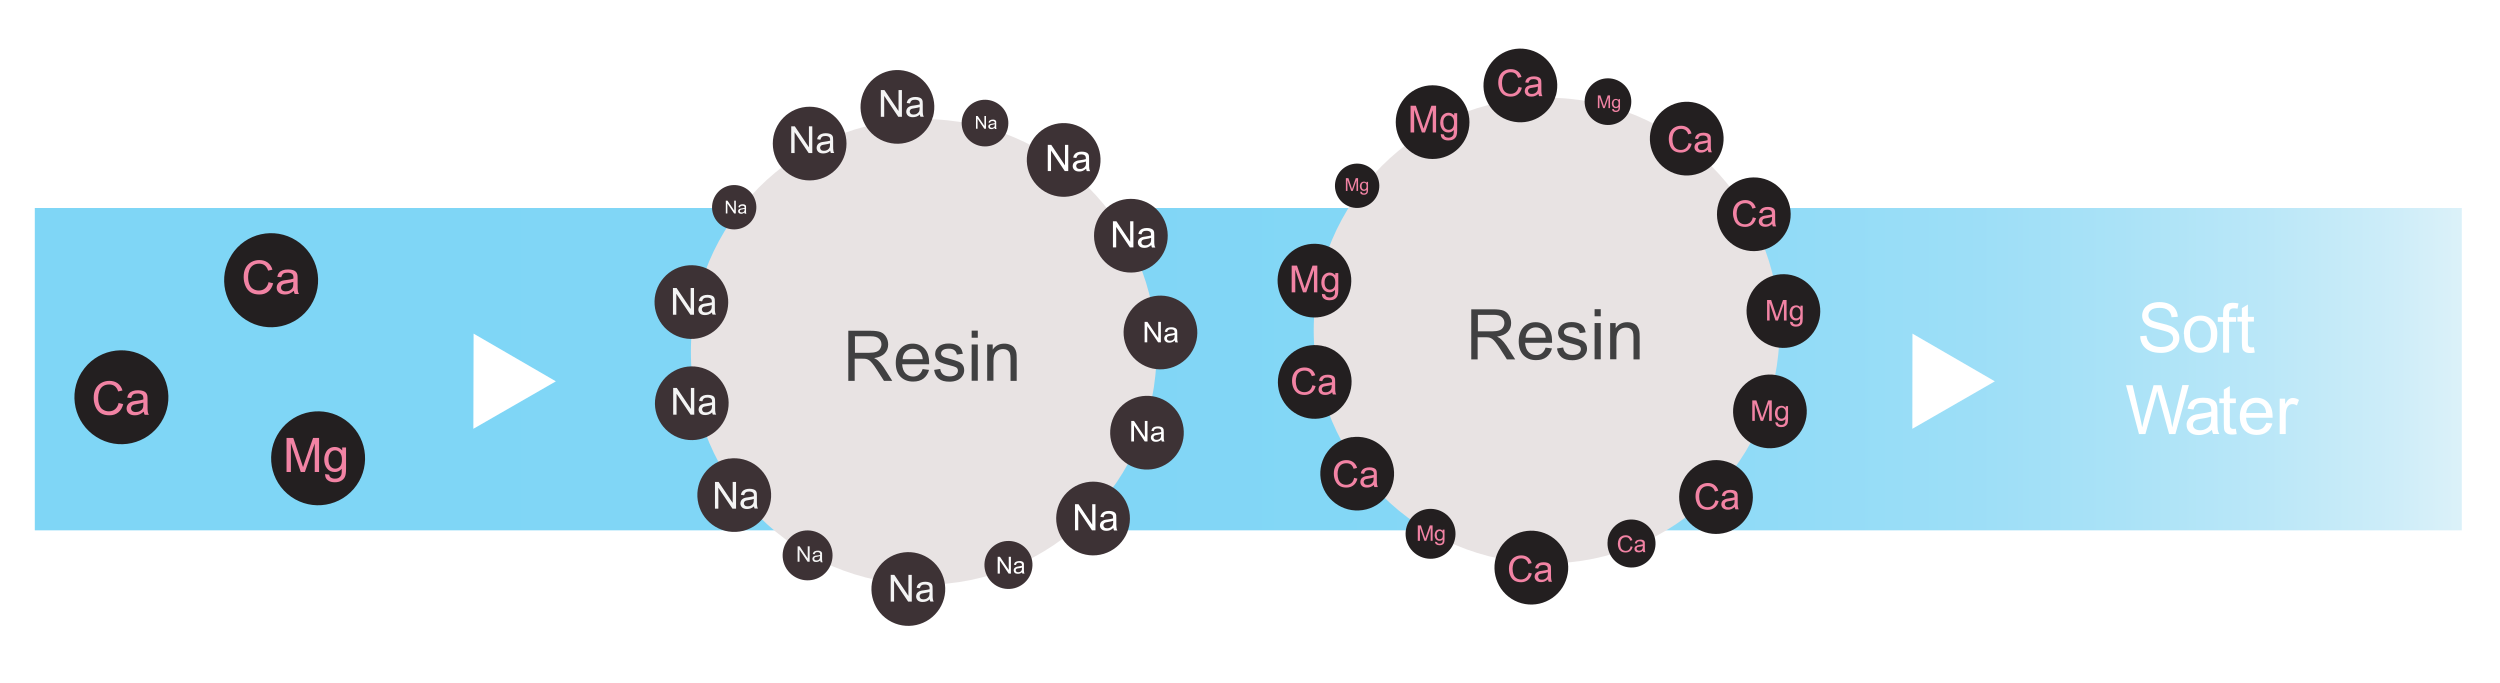 <svg xmlns="http://www.w3.org/2000/svg" xmlns:xlink="http://www.w3.org/1999/xlink" viewBox="0 0 207.56 56.67"><defs><style>      .st0 {        clip-path: url(#clippath-6);      }      .st1 {        clip-path: url(#clippath-7);      }      .st2 {        clip-path: url(#clippath-4);      }      .st3 {        fill: #e8e3e3;      }      .st4 {        fill: #fff;      }      .st5 {        opacity: .25;      }      .st5, .st6, .st7 {        mix-blend-mode: multiply;      }      .st8 {        fill: none;      }      .st6 {        opacity: .55;      }      .st9 {        fill: #3d3235;      }      .st10 {        clip-path: url(#clippath-1);      }      .st11 {        fill: #231f20;      }      .st12 {        isolation: isolate;      }      .st13 {        clip-path: url(#clippath-5);      }      .st14 {        clip-path: url(#clippath-3);      }      .st15 {        fill: #f283a4;      }      .st16 {        fill: #404041;      }      .st17 {        fill: #f4f4f4;      }      .st18 {        clip-path: url(#clippath-2);      }      .st19 {        fill: url(#linear-gradient);      }      .st20 {        clip-path: url(#clippath);      }      .st7 {        opacity: .5;      }    </style><clipPath id="clippath"><rect class="st8" x="2.89" y="17.27" width="201.5" height="26.76"></rect></clipPath><clipPath id="clippath-1"><rect class="st8" x="2.89" y="17.27" width="201.5" height="26.76"></rect></clipPath><linearGradient id="linear-gradient" x1="-133.75" y1="-132.16" x2="-132.75" y2="-132.16" gradientTransform="translate(26953.63 23801.19) scale(201.5 179.86)" gradientUnits="userSpaceOnUse"><stop offset="0" stop-color="#00adee"></stop><stop offset=".4" stop-color="#01adee"></stop><stop offset=".54" stop-color="#08afee"></stop><stop offset=".64" stop-color="#14b3ee"></stop><stop offset=".72" stop-color="#25b8ef"></stop><stop offset=".8" stop-color="#3bbeef"></stop><stop offset=".86" stop-color="#56c6f0"></stop><stop offset=".92" stop-color="#77d0f1"></stop><stop offset=".97" stop-color="#9bdbf3"></stop><stop offset="1" stop-color="#b9e4f4"></stop></linearGradient><clipPath id="clippath-2"><rect class="st8" x="53.33" y="5.86" width="48.96" height="48.96"></rect></clipPath><clipPath id="clippath-3"><rect class="st8" x="53.33" y="5.86" width="48.96" height="48.96"></rect></clipPath><clipPath id="clippath-4"><rect class="st8" x="53.33" y="5.86" width="48.96" height="48.96"></rect></clipPath><clipPath id="clippath-5"><rect class="st8" x="105.05" y="4.08" width="48.96" height="48.96"></rect></clipPath><clipPath id="clippath-6"><rect class="st8" x="105.05" y="4.08" width="48.96" height="48.96"></rect></clipPath><clipPath id="clippath-7"><polygon class="st8" points="241.41 -234.3 -39.22 -234.3 -39.22 360.98 241.41 -234.3"></polygon></clipPath></defs><g class="st12"><g id="Layer_1"><g><g><g class="st7"><g class="st20"><g class="st10"><rect class="st19" x="2.89" y="17.27" width="201.5" height="26.76"></rect></g></g></g><g class="st6"><g class="st18"><g class="st14"><g class="st2"><image class="st12" width="68" height="69" transform="translate(53.68 5.86) scale(.71)"></image></g></g></g></g><path class="st3" d="M96.02,29.22c0,10.68-8.66,19.33-19.33,19.33s-19.33-8.65-19.33-19.33,8.65-19.33,19.33-19.33,19.33,8.66,19.33,19.33"></path><path class="st9" d="M70.28,11.92c0,1.69-1.37,3.06-3.06,3.06s-3.06-1.37-3.06-3.06,1.37-3.06,3.06-3.06,3.06,1.37,3.06,3.06"></path><path class="st9" d="M62.63,16.44c.42.93.02,2.02-.91,2.44s-2.02.02-2.44-.91c-.42-.92,0-2.02.91-2.44s2.02-.02,2.44.91"></path><path class="st9" d="M59.4,22.76c1.28,1.11,1.42,3.04.32,4.32s-3.04,1.42-4.32.32c-1.28-1.11-1.42-3.04-.31-4.32,1.1-1.28,3.04-1.42,4.32-.32"></path><path class="st9" d="M58.29,30.54c1.62.47,2.56,2.17,2.08,3.79-.47,1.62-2.17,2.56-3.79,2.09-1.62-.47-2.56-2.17-2.08-3.79.47-1.62,2.17-2.56,3.79-2.09"></path><path class="st9" d="M60.51,38.08c1.67-.25,3.23.91,3.48,2.58.25,1.67-.91,3.23-2.58,3.47-1.67.25-3.23-.91-3.48-2.58-.25-1.67.91-3.23,2.58-3.48"></path><path class="st9" d="M65.92,44.37c.96-.62,2.24-.35,2.87.61.62.96.35,2.24-.61,2.87-.96.62-2.24.35-2.87-.61-.62-.96-.35-2.24.61-2.87"></path><path class="st9" d="M72.83,47.26c.91-1.43,2.8-1.85,4.23-.94,1.42.91,1.85,2.8.94,4.22-.91,1.43-2.8,1.85-4.23.95-1.43-.91-1.85-2.8-.94-4.23"></path><path class="st9" d="M81.75,46.63c.15-1.09,1.15-1.85,2.25-1.7,1.09.15,1.86,1.15,1.7,2.24-.15,1.09-1.15,1.86-2.25,1.71-1.09-.15-1.85-1.16-1.7-2.25"></path><path class="st9" d="M87.82,43.93c-.49-1.62.43-3.32,2.05-3.81s3.33.43,3.81,2.04c.49,1.62-.43,3.33-2.04,3.82-1.62.49-3.33-.43-3.82-2.05"></path><path class="st9" d="M92.93,37.95c-1.11-1.27-.99-3.2.27-4.32,1.27-1.12,3.2-1,4.32.27s.99,3.2-.27,4.32c-1.27,1.12-3.2,1-4.32-.27"></path><path class="st9" d="M95.1,30.4c-1.54-.69-2.24-2.5-1.55-4.04.69-1.55,2.5-2.24,4.04-1.55s2.24,2.5,1.55,4.04c-.69,1.54-2.5,2.24-4.04,1.55"></path><path class="st9" d="M93.92,22.63c-1.69.02-3.07-1.34-3.09-3.03s1.34-3.08,3.03-3.09c1.69-.02,3.07,1.34,3.09,3.03s-1.34,3.08-3.03,3.09"></path><path class="st9" d="M89.61,16.05c-1.53.72-3.35.06-4.07-1.47s-.06-3.35,1.47-4.07c1.53-.72,3.35-.06,4.07,1.47.72,1.53.06,3.35-1.47,4.07"></path><path class="st9" d="M83.26,11.47c-.69.82-1.91.92-2.73.23-.82-.69-.92-1.91-.23-2.73.69-.82,1.91-.92,2.73-.23.82.69.92,1.91.23,2.73"></path><path class="st9" d="M77.45,9.7c-.46,1.63-2.15,2.58-3.77,2.12-1.63-.45-2.58-2.14-2.12-3.77s2.14-2.58,3.77-2.12,2.58,2.14,2.13,3.77"></path></g><g class="st12"><g class="st12"><path class="st16" d="M70.43,31.61v-4.15h1.84c.37,0,.65.04.84.11.19.08.35.21.46.4.11.19.17.4.17.63,0,.29-.1.54-.29.74-.19.2-.49.33-.88.39.15.07.26.14.33.21.16.15.31.33.46.55l.72,1.13h-.69l-.55-.86c-.16-.25-.29-.44-.4-.57-.1-.13-.2-.22-.28-.28-.08-.05-.17-.09-.25-.11-.06-.01-.16-.02-.31-.02h-.64v1.84h-.55ZM70.98,29.29h1.18c.25,0,.45-.03.59-.08s.25-.13.32-.25c.07-.11.11-.24.11-.37,0-.2-.07-.36-.21-.48-.14-.13-.37-.19-.68-.19h-1.31v1.37Z"></path><path class="st16" d="M76.6,30.64l.53.07c-.08.31-.24.55-.46.72s-.51.25-.86.25c-.44,0-.79-.14-1.05-.41-.26-.27-.39-.65-.39-1.14s.13-.9.39-1.18c.26-.28.6-.42,1.01-.42s.73.14.99.41c.25.27.38.66.38,1.16,0,.03,0,.08,0,.14h-2.24c.02.33.11.58.28.76.17.17.38.26.63.26.19,0,.35-.05.48-.15.13-.1.24-.25.31-.47ZM74.93,29.82h1.68c-.02-.25-.09-.44-.19-.57-.16-.2-.37-.29-.63-.29-.23,0-.43.08-.59.23-.16.16-.25.37-.26.63Z"></path><path class="st16" d="M77.56,30.71l.5-.08c.03.2.11.36.24.46s.31.16.54.16.41-.05.52-.14.17-.21.17-.34c0-.12-.05-.21-.15-.27-.07-.04-.24-.1-.52-.17-.37-.09-.63-.18-.78-.25-.14-.07-.25-.16-.33-.29-.07-.12-.11-.26-.11-.4,0-.13.03-.26.09-.37.06-.11.15-.21.25-.29.08-.06.19-.11.32-.15.14-.04.28-.06.44-.06.24,0,.44.03.62.1.18.07.31.16.4.28.08.12.14.27.18.47l-.5.07c-.02-.15-.09-.28-.2-.36-.11-.09-.26-.13-.46-.13-.23,0-.4.04-.5.12-.1.08-.15.17-.15.27,0,.07.02.13.06.18.04.05.11.1.2.14.05.02.2.06.45.13.36.1.61.18.75.24.14.06.25.15.34.27.08.12.12.26.12.44s-.05.33-.15.48c-.1.15-.24.27-.43.35-.19.08-.4.12-.63.12-.39,0-.69-.08-.89-.24-.21-.16-.34-.4-.39-.72Z"></path><path class="st16" d="M80.67,28.04v-.59h.51v.59h-.51ZM80.67,31.61v-3.01h.51v3.01h-.51Z"></path><path class="st16" d="M81.96,31.61v-3.01h.46v.43c.22-.33.54-.5.96-.5.18,0,.35.03.5.1.15.06.27.15.34.26.08.11.13.23.16.38.02.09.03.26.03.5v1.85h-.51v-1.83c0-.21-.02-.36-.06-.47-.04-.1-.11-.19-.21-.25-.1-.06-.22-.09-.35-.09-.22,0-.4.07-.56.21s-.24.4-.24.78v1.64h-.51Z"></path></g></g><g class="st12"><g class="st12"><path class="st17" d="M73.13,9.7v-2.22h.3l1.17,1.74v-1.74h.28v2.22h-.3l-1.17-1.74v1.74h-.28Z"></path><path class="st17" d="M76.38,9.5c-.1.09-.2.15-.29.18s-.19.05-.3.05c-.18,0-.31-.04-.41-.13-.09-.09-.14-.2-.14-.33,0-.08.02-.15.05-.22.04-.07.08-.12.14-.16.06-.04.12-.07.2-.09.05-.01.13-.03.24-.04.22-.03.38-.06.49-.09,0-.04,0-.06,0-.07,0-.11-.03-.19-.08-.23-.07-.06-.17-.09-.31-.09-.13,0-.22.02-.28.07-.06.04-.11.12-.14.24l-.27-.04c.02-.11.06-.21.12-.28.06-.07.14-.12.24-.16s.23-.06.36-.06.25.02.33.05c.09.03.15.07.19.12s.07.11.08.19c0,.05.01.13.01.25v.36c0,.25,0,.41.02.48.01.07.03.13.07.19h-.28c-.03-.06-.05-.12-.05-.2ZM76.36,8.89c-.1.04-.25.07-.44.1-.11.02-.19.03-.24.05s-.08.05-.11.09-.04.08-.04.13c0,.07.03.13.08.18.05.05.14.07.24.07s.2-.02.28-.07c.08-.05.14-.11.18-.19.03-.06.04-.15.04-.27v-.1Z"></path></g></g><g class="st12"><g class="st12"><path class="st17" d="M65.69,12.71v-2.22h.3l1.17,1.74v-1.74h.28v2.22h-.3l-1.17-1.74v1.74h-.28Z"></path><path class="st17" d="M68.94,12.51c-.1.09-.2.15-.29.18s-.19.05-.3.05c-.18,0-.31-.04-.41-.13-.09-.09-.14-.2-.14-.33,0-.08.02-.15.05-.22.04-.07.08-.12.14-.16.06-.04.12-.07.2-.09.05-.01.13-.03.24-.04.22-.03.38-.06.49-.09,0-.04,0-.06,0-.07,0-.11-.03-.19-.08-.23-.07-.06-.17-.09-.31-.09-.13,0-.22.02-.28.07-.06.04-.11.12-.14.24l-.27-.04c.02-.11.06-.21.12-.28.06-.07.14-.12.24-.16s.23-.06.36-.06.25.02.33.05c.09.03.15.07.19.12s.07.11.08.19c0,.05.01.13.01.25v.36c0,.25,0,.41.02.48.01.07.03.13.07.19h-.28c-.03-.06-.05-.12-.05-.2ZM68.92,11.9c-.1.04-.25.07-.44.1-.11.02-.19.03-.24.05s-.08.05-.11.09-.04.08-.04.13c0,.07.03.13.08.18.05.05.14.07.24.07s.2-.02.28-.07c.08-.05.14-.11.18-.19.03-.06.04-.15.04-.27v-.1Z"></path></g></g><g class="st12"><g class="st12"><path class="st17" d="M55.87,26.13v-2.22h.3l1.17,1.74v-1.74h.28v2.22h-.3l-1.17-1.74v1.74h-.28Z"></path><path class="st17" d="M59.12,25.93c-.1.09-.2.15-.29.18s-.19.05-.3.05c-.18,0-.31-.04-.41-.13-.09-.09-.14-.2-.14-.33,0-.08.02-.15.05-.22.04-.07.08-.12.14-.16.06-.04.12-.07.2-.09.05-.01.13-.03.24-.04.22-.03.38-.06.49-.09,0-.04,0-.06,0-.07,0-.11-.03-.19-.08-.23-.07-.06-.17-.09-.31-.09-.13,0-.22.02-.28.07-.06.04-.11.12-.14.24l-.27-.04c.02-.11.06-.21.12-.28.06-.07.14-.12.24-.16s.23-.06.36-.06.25.02.33.05c.09.03.15.07.19.12s.07.11.08.19c0,.05.01.13.01.25v.36c0,.25,0,.41.02.48.01.07.03.13.07.19h-.28c-.03-.06-.05-.12-.05-.2ZM59.1,25.32c-.1.04-.25.07-.44.1-.11.02-.19.03-.24.05s-.08.05-.11.09-.04.08-.04.13c0,.07.03.13.08.18.05.05.14.07.24.07s.2-.02.28-.07c.08-.05.14-.11.18-.19.03-.06.04-.15.04-.27v-.1Z"></path></g></g><g class="st12"><g class="st12"><path class="st17" d="M55.89,34.43v-2.22h.3l1.17,1.74v-1.74h.28v2.22h-.3l-1.17-1.74v1.74h-.28Z"></path><path class="st17" d="M59.14,34.23c-.1.09-.2.15-.29.18s-.19.05-.3.05c-.18,0-.31-.04-.41-.13-.09-.09-.14-.2-.14-.33,0-.08.02-.15.05-.22.04-.07.08-.12.14-.16.06-.04.12-.07.2-.09.05-.01.13-.03.24-.04.22-.03.38-.06.49-.09,0-.04,0-.06,0-.07,0-.11-.03-.19-.08-.23-.07-.06-.17-.09-.31-.09-.13,0-.22.02-.28.07-.06.04-.11.12-.14.24l-.27-.04c.02-.11.06-.21.12-.28.06-.07.14-.12.24-.16s.23-.06.36-.06.25.02.33.05c.09.03.15.07.19.12s.07.11.08.19c0,.05.01.13.01.25v.36c0,.25,0,.41.02.48.01.07.03.13.07.19h-.28c-.03-.06-.05-.12-.05-.2ZM59.12,33.62c-.1.04-.25.07-.44.1-.11.02-.19.03-.24.05s-.08.05-.11.09-.04.08-.04.13c0,.07.03.13.08.18.05.05.14.07.24.07s.2-.02.28-.07c.08-.05.14-.11.18-.19.03-.06.04-.15.04-.27v-.1Z"></path></g></g><g class="st12"><g class="st12"><path class="st17" d="M59.36,42.23v-2.22h.3l1.17,1.74v-1.74h.28v2.22h-.3l-1.17-1.74v1.74h-.28Z"></path><path class="st17" d="M62.61,42.03c-.1.09-.2.15-.29.18s-.19.05-.3.05c-.18,0-.31-.04-.41-.13-.09-.09-.14-.2-.14-.33,0-.08.02-.15.05-.22.04-.07.08-.12.14-.16.06-.04.12-.07.2-.09.05-.01.13-.03.24-.04.22-.03.38-.06.49-.09,0-.04,0-.06,0-.07,0-.11-.03-.19-.08-.23-.07-.06-.17-.09-.31-.09-.13,0-.22.02-.28.07-.06.04-.11.12-.14.24l-.27-.04c.02-.11.06-.21.12-.28.06-.07.14-.12.24-.16s.23-.06.36-.06.25.02.33.05c.09.03.15.07.19.12s.07.11.08.19c0,.05.01.13.01.25v.36c0,.25,0,.41.02.48.01.07.03.13.07.19h-.28c-.03-.06-.05-.12-.05-.2ZM62.59,41.42c-.1.04-.25.07-.44.1-.11.02-.19.03-.24.05s-.08.05-.11.09-.04.08-.04.13c0,.07.03.13.08.18.05.05.14.07.24.07s.2-.02.28-.07c.08-.05.14-.11.18-.19.03-.06.04-.15.04-.27v-.1Z"></path></g></g><g class="st12"><g class="st12"><path class="st17" d="M66.22,46.64v-1.28h.17l.67,1.01v-1.01h.16v1.28h-.17l-.67-1.01v1.01h-.16Z"></path><path class="st17" d="M68.1,46.53c-.06.05-.11.08-.17.1-.05.02-.11.03-.17.03-.1,0-.18-.02-.23-.07s-.08-.11-.08-.19c0-.04.01-.09.03-.12.02-.04.05-.07.08-.09.03-.02.07-.04.11-.05.03,0,.08-.02.14-.02.13-.01.22-.03.28-.05,0-.02,0-.04,0-.04,0-.06-.01-.11-.04-.14-.04-.04-.1-.05-.18-.05-.07,0-.13.01-.16.04-.04.03-.06.07-.08.14l-.15-.02c.01-.07.04-.12.07-.16.03-.04.08-.07.14-.09.06-.02.13-.03.21-.03s.14,0,.19.03.09.04.11.07c.02.03.04.06.05.11,0,.03,0,.08,0,.15v.21c0,.15,0,.24.01.28,0,.04.02.08.04.11h-.16s-.03-.07-.03-.11ZM68.08,46.17c-.06.02-.14.04-.26.06-.06,0-.11.02-.14.03s-.05.03-.06.05-.02.05-.02.08c0,.04.02.08.05.1.03.03.08.04.14.04s.11-.01.16-.04c.05-.03.08-.06.1-.11.02-.04.03-.09.03-.16v-.06Z"></path></g></g><g class="st12"><g class="st12"><path class="st17" d="M73.95,49.95v-2.22h.3l1.17,1.74v-1.74h.28v2.22h-.3l-1.17-1.74v1.74h-.28Z"></path><path class="st17" d="M77.2,49.75c-.1.09-.2.15-.29.18s-.19.05-.3.05c-.18,0-.31-.04-.41-.13-.09-.09-.14-.2-.14-.33,0-.08.02-.15.05-.22.04-.07.08-.12.14-.16.06-.04.12-.07.2-.09.05-.01.13-.03.24-.04.22-.03.38-.06.49-.09,0-.04,0-.06,0-.07,0-.11-.03-.19-.08-.23-.07-.06-.17-.09-.31-.09-.13,0-.22.02-.28.07-.06.04-.11.12-.14.24l-.27-.04c.02-.11.06-.21.12-.28.06-.07.14-.12.24-.16s.23-.06.36-.06.25.02.33.05c.09.03.15.07.19.12s.07.11.08.19c0,.05.01.13.01.25v.36c0,.25,0,.41.02.48.01.07.03.13.07.19h-.28c-.03-.06-.05-.12-.05-.2ZM77.18,49.14c-.1.04-.25.07-.44.1-.11.02-.19.03-.24.05s-.08.05-.11.09-.04.08-.04.13c0,.07.03.13.08.18.05.05.14.07.24.07s.2-.02.28-.07c.08-.05.14-.11.18-.19.03-.06.04-.15.04-.27v-.1Z"></path></g></g><g class="st12"><g class="st12"><path class="st4" d="M89.25,44.03v-2.17h.29l1.14,1.7v-1.7h.27v2.17h-.29l-1.14-1.7v1.7h-.27Z"></path><path class="st4" d="M92.43,43.84c-.1.08-.19.14-.28.18-.09.04-.19.05-.29.05-.17,0-.31-.04-.4-.13-.09-.08-.14-.19-.14-.32,0-.08.02-.15.05-.21.03-.06.08-.12.14-.15.06-.04.12-.07.19-.09.05-.01.13-.03.24-.04.21-.03.37-.06.47-.09,0-.04,0-.06,0-.07,0-.11-.02-.19-.08-.23-.07-.06-.17-.09-.3-.09-.13,0-.22.02-.28.07-.06.04-.1.12-.13.23l-.26-.04c.02-.11.06-.2.12-.27.05-.07.13-.12.23-.16.1-.04.22-.06.36-.06s.24.02.33.05c.08.03.15.07.19.12s.07.11.08.18c0,.04.01.13.01.25v.36c0,.25,0,.4.02.47.01.07.03.13.07.19h-.28c-.03-.06-.05-.12-.05-.19ZM92.41,43.24c-.1.04-.24.07-.43.1-.11.02-.19.03-.23.05s-.08.05-.1.09c-.02.04-.04.08-.04.13,0,.07.03.13.08.18.05.05.13.07.24.07s.19-.02.27-.07.14-.11.18-.18c.03-.06.04-.15.04-.27v-.1Z"></path></g></g><g class="st12"><g class="st12"><path class="st4" d="M82.83,47.62v-1.39h.19l.73,1.09v-1.09h.18v1.39h-.19l-.73-1.09v1.09h-.18Z"></path><path class="st4" d="M84.87,47.5c-.06.05-.12.09-.18.11-.06.02-.12.03-.19.03-.11,0-.2-.03-.25-.08-.06-.05-.09-.12-.09-.21,0-.05.01-.09.03-.13.02-.04.05-.07.09-.1.04-.02.08-.04.12-.06.03,0,.08-.02.15-.03.14-.02.24-.04.3-.06,0-.02,0-.04,0-.04,0-.07-.02-.12-.05-.15-.04-.04-.11-.06-.19-.06-.08,0-.14.01-.18.04-.04.03-.07.08-.08.15l-.17-.02c.02-.07.04-.13.07-.17s.08-.08.15-.1c.07-.02.14-.04.23-.04s.16,0,.21.03c.05.02.09.04.12.08.03.03.04.07.05.12,0,.03,0,.08,0,.16v.23c0,.16,0,.26.01.3,0,.04.02.08.04.12h-.18s-.03-.08-.03-.12ZM84.85,47.12c-.06.03-.15.05-.28.06-.07,0-.12.02-.15.03-.03.01-.05.03-.07.06-.02.02-.02.05-.02.08,0,.04.02.08.05.11.03.03.08.05.15.05s.12-.01.18-.04c.05-.03.09-.07.11-.12.02-.04.03-.1.03-.17v-.06Z"></path></g></g><g class="st12"><g class="st12"><path class="st4" d="M92.4,20.54v-2.17h.29l1.14,1.7v-1.7h.27v2.17h-.29l-1.14-1.7v1.7h-.27Z"></path><path class="st4" d="M95.58,20.35c-.1.08-.19.14-.28.18-.09.04-.19.05-.29.05-.17,0-.31-.04-.4-.13-.09-.08-.14-.19-.14-.32,0-.08.02-.15.05-.21.03-.06.08-.12.14-.15.06-.04.12-.07.19-.09.05-.01.13-.03.24-.04.21-.03.37-.06.47-.09,0-.04,0-.06,0-.07,0-.11-.02-.19-.08-.23-.07-.06-.17-.09-.3-.09-.13,0-.22.02-.28.07-.06.04-.1.12-.13.23l-.26-.04c.02-.11.06-.2.12-.27.05-.07.13-.12.23-.16.1-.04.22-.06.36-.06s.24.02.33.05c.08.03.15.07.19.12s.07.11.08.18c0,.04.01.13.01.25v.36c0,.25,0,.4.02.47.01.07.03.13.07.19h-.28c-.03-.06-.05-.12-.05-.19ZM95.56,19.75c-.1.04-.24.07-.43.1-.11.02-.19.03-.23.05s-.08.05-.1.09c-.02.04-.04.08-.04.13,0,.07.03.13.08.18.05.05.13.07.24.07s.19-.02.27-.07.14-.11.18-.18c.03-.06.04-.15.04-.27v-.1Z"></path></g></g><g class="st12"><g class="st12"><path class="st4" d="M86.99,14.2v-2.17h.29l1.14,1.7v-1.7h.27v2.17h-.29l-1.14-1.7v1.7h-.27Z"></path><path class="st4" d="M90.17,14.01c-.1.08-.19.14-.28.18-.09.04-.19.05-.29.05-.17,0-.31-.04-.4-.13-.09-.08-.14-.19-.14-.32,0-.08.02-.15.05-.21.03-.06.08-.12.14-.15.06-.04.12-.07.19-.09.05-.01.13-.03.24-.04.21-.03.37-.06.47-.09,0-.04,0-.06,0-.07,0-.11-.03-.19-.08-.23-.07-.06-.17-.09-.3-.09-.12,0-.22.02-.28.07s-.1.12-.13.23l-.26-.04c.02-.11.06-.2.12-.27.05-.07.13-.12.23-.16.1-.04.22-.06.36-.06s.24.02.33.05c.08.03.15.07.19.12.04.05.07.11.08.18,0,.04.01.13.01.25v.36c0,.25,0,.4.02.47.01.07.03.13.07.19h-.28c-.03-.06-.05-.12-.05-.19ZM90.15,13.41c-.1.04-.24.07-.43.1-.11.02-.19.03-.23.05-.04.02-.08.05-.1.09-.03.04-.04.08-.04.13,0,.07.03.13.08.18.05.05.13.07.24.07s.19-.02.27-.07.14-.11.18-.18c.03-.06.04-.15.04-.27v-.1Z"></path></g></g><g class="st12"><g class="st12"><path class="st4" d="M93.92,36.65v-1.7h.23l.9,1.34v-1.34h.22v1.7h-.23l-.89-1.34v1.34h-.22Z"></path><path class="st4" d="M96.42,36.5c-.08.07-.15.11-.22.14s-.15.04-.23.04c-.14,0-.24-.03-.31-.1-.07-.07-.11-.15-.11-.25,0-.06.01-.12.04-.17s.06-.09.11-.12c.04-.03.09-.05.15-.07.04-.01.1-.02.19-.03.17-.02.29-.04.37-.07,0-.03,0-.05,0-.05,0-.08-.02-.15-.06-.18-.05-.05-.13-.07-.24-.07-.1,0-.17.02-.22.05s-.08.1-.1.18l-.2-.03c.02-.09.05-.16.09-.21.04-.05.1-.1.18-.12.08-.03.17-.04.28-.04s.19.01.26.04c.07.02.11.06.14.09.03.04.05.08.07.14,0,.04.01.1.01.19v.28c0,.2,0,.32.01.37,0,.05.03.1.05.15h-.22s-.04-.09-.04-.15ZM96.4,36.03c-.08.03-.19.06-.34.08-.09.01-.15.03-.18.04-.04.02-.06.04-.08.07-.02.03-.03.06-.03.1,0,.06.02.1.06.14s.1.06.19.06.15-.02.21-.05.11-.08.14-.15c.02-.05.03-.12.03-.21v-.08Z"></path></g></g><g class="st12"><g class="st12"><path class="st4" d="M81.03,10.69v-1.06h.14l.56.83v-.83h.13v1.06h-.14l-.56-.83v.83h-.13Z"></path><path class="st4" d="M82.59,10.6s-.09.07-.14.09c-.04.02-.09.03-.14.03-.08,0-.15-.02-.19-.06-.05-.04-.07-.09-.07-.16,0-.04,0-.07.03-.1.02-.03.04-.06.07-.07.03-.02.06-.03.09-.04.03,0,.06-.01.12-.02.1-.01.18-.03.23-.04,0-.02,0-.03,0-.03,0-.05-.01-.09-.04-.11-.03-.03-.08-.04-.15-.04-.06,0-.11.01-.14.03-.03.02-.05.06-.06.11l-.13-.02c.01-.05.03-.1.06-.13.03-.03.06-.06.12-.08.05-.02.11-.03.17-.03s.12,0,.16.02c.04.02.07.04.09.06.02.02.03.05.04.09,0,.02,0,.06,0,.12v.17c0,.12,0,.2,0,.23,0,.03.02.06.03.09h-.14s-.02-.06-.03-.09ZM82.58,10.31s-.12.04-.21.05c-.05,0-.09.02-.11.03-.02,0-.04.02-.05.04-.01.02-.02.04-.02.06,0,.04.01.06.04.09.03.02.06.03.12.03s.09-.01.13-.03c.04-.02.07-.05.09-.09.01-.03.02-.07.02-.13v-.05Z"></path></g></g><g class="st12"><g class="st12"><path class="st4" d="M60.26,17.72v-1.06h.14l.56.83v-.83h.13v1.06h-.14l-.56-.83v.83h-.13Z"></path><path class="st4" d="M61.82,17.63s-.09.07-.14.09c-.04.02-.09.03-.14.03-.08,0-.15-.02-.19-.06-.05-.04-.07-.09-.07-.16,0-.04,0-.07.03-.1.02-.03.04-.06.07-.07.03-.02.06-.03.09-.04.03,0,.06-.01.12-.02.1-.01.18-.03.23-.04,0-.02,0-.03,0-.03,0-.05-.01-.09-.04-.11-.03-.03-.08-.04-.15-.04-.06,0-.11.01-.14.03-.03.02-.05.06-.06.11l-.13-.02c.01-.05.03-.1.06-.13.03-.03.06-.06.12-.08.05-.02.11-.03.17-.03s.12,0,.16.02c.04.02.07.04.09.06.02.02.03.05.04.09,0,.02,0,.06,0,.12v.17c0,.12,0,.2,0,.23,0,.03.02.06.03.09h-.14s-.02-.06-.03-.09ZM61.81,17.34s-.12.04-.21.05c-.05,0-.09.02-.11.03-.02,0-.04.02-.05.04-.01.02-.02.04-.02.06,0,.04.01.06.04.09.03.02.06.03.12.03s.09-.01.13-.03c.04-.02.07-.05.09-.09.01-.03.02-.07.02-.13v-.05Z"></path></g></g><g class="st12"><g class="st12"><path class="st4" d="M95.03,28.42v-1.7h.23l.9,1.34v-1.34h.22v1.7h-.23l-.9-1.34v1.34h-.22Z"></path><path class="st4" d="M97.53,28.27c-.08.07-.15.11-.22.14-.07.03-.15.04-.23.04-.14,0-.24-.03-.31-.1s-.11-.15-.11-.25c0-.06.01-.12.04-.17.03-.05.06-.09.11-.12s.09-.05.15-.07c.04-.01.1-.02.19-.03.17-.02.29-.04.37-.07,0-.03,0-.05,0-.05,0-.08-.02-.15-.06-.18-.05-.05-.13-.07-.24-.07-.1,0-.17.02-.22.05s-.08.1-.1.18l-.2-.03c.02-.09.05-.16.09-.21.04-.05.1-.1.18-.12.08-.03.17-.04.28-.04s.19.01.26.04c.07.02.11.06.15.09.03.04.05.08.07.14,0,.04.01.1.01.19v.28c0,.2,0,.32.01.37,0,.05.03.1.05.15h-.22s-.04-.09-.04-.15ZM97.51,27.8c-.08.03-.19.06-.34.08-.09.01-.15.03-.18.04-.04.02-.06.04-.08.07-.02.03-.03.06-.03.1,0,.06.02.1.06.14.04.04.1.06.19.06s.15-.02.22-.05c.06-.04.11-.08.14-.15.02-.05.03-.12.03-.21v-.08Z"></path></g></g><g><g class="st5"><g class="st13"><g class="st0"><image class="st12" width="69" height="69" transform="translate(105.05 4.08) scale(.71)"></image></g></g></g><path class="st3" d="M147.74,27.44c0,10.68-8.66,19.34-19.34,19.34s-19.33-8.66-19.33-19.34,8.65-19.33,19.33-19.33,19.34,8.66,19.34,19.33"></path><path class="st11" d="M122,10.14c0,1.69-1.37,3.06-3.06,3.06s-3.06-1.37-3.06-3.06,1.37-3.06,3.06-3.06,3.06,1.37,3.06,3.06"></path><path class="st11" d="M114.35,14.66c.42.93.02,2.02-.91,2.44-.92.42-2.02.02-2.44-.91-.42-.92-.02-2.02.91-2.44.92-.42,2.02-.02,2.44.91"></path><path class="st11" d="M111.13,20.98c1.28,1.11,1.42,3.04.32,4.32-1.1,1.28-3.04,1.42-4.32.32-1.28-1.11-1.42-3.04-.32-4.32,1.1-1.28,3.04-1.42,4.32-.32"></path><path class="st11" d="M110.01,28.76c1.62.47,2.56,2.17,2.08,3.8-.47,1.62-2.17,2.56-3.79,2.09s-2.56-2.17-2.08-3.79c.47-1.62,2.17-2.56,3.79-2.09"></path><path class="st11" d="M112.23,36.3c1.67-.24,3.23.91,3.48,2.58s-.91,3.23-2.58,3.47c-1.67.25-3.23-.91-3.48-2.58-.25-1.67.91-3.23,2.58-3.48"></path><path class="st11" d="M117.64,42.58c.96-.62,2.24-.35,2.87.61.62.96.35,2.25-.61,2.87s-2.24.35-2.87-.61c-.62-.96-.35-2.24.61-2.87"></path><path class="st11" d="M124.55,45.48c.91-1.43,2.8-1.85,4.23-.94s1.85,2.8.94,4.23-2.8,1.85-4.22.95c-1.43-.91-1.85-2.8-.95-4.23"></path><path class="st11" d="M133.47,44.85c.15-1.09,1.15-1.85,2.25-1.7,1.09.15,1.86,1.15,1.71,2.25-.15,1.09-1.16,1.85-2.25,1.7-1.09-.15-1.85-1.15-1.7-2.25"></path><path class="st11" d="M139.54,42.15c-.49-1.62.43-3.33,2.05-3.82,1.62-.49,3.33.43,3.81,2.05.49,1.62-.43,3.33-2.04,3.82-1.62.49-3.33-.43-3.82-2.05"></path><path class="st11" d="M144.65,36.18c-1.12-1.27-.99-3.2.27-4.32,1.27-1.12,3.2-.99,4.32.27,1.12,1.27,1,3.2-.27,4.32s-3.2,1-4.32-.27"></path><path class="st11" d="M146.82,28.62c-1.54-.69-2.24-2.5-1.55-4.04.69-1.54,2.5-2.24,4.04-1.55s2.24,2.5,1.55,4.04-2.5,2.24-4.04,1.55"></path><path class="st11" d="M145.64,20.85c-1.69.02-3.07-1.34-3.09-3.03-.02-1.69,1.34-3.07,3.03-3.09s3.07,1.34,3.09,3.03c.02,1.69-1.34,3.07-3.03,3.09"></path><path class="st11" d="M141.34,14.28c-1.53.72-3.35.06-4.07-1.47-.72-1.53-.06-3.35,1.47-4.07,1.53-.72,3.35-.06,4.07,1.47.72,1.53.06,3.35-1.47,4.07"></path><path class="st11" d="M134.98,9.69c-.69.82-1.91.92-2.73.23-.82-.69-.92-1.91-.23-2.73s1.91-.92,2.73-.23c.82.69.92,1.91.23,2.73"></path><path class="st11" d="M129.17,7.92c-.46,1.63-2.15,2.58-3.77,2.12-1.63-.45-2.58-2.14-2.12-3.77.46-1.63,2.14-2.58,3.77-2.12,1.63.45,2.58,2.14,2.13,3.77"></path></g><g class="st12"><g class="st12"><path class="st16" d="M122.15,29.83v-4.15h1.84c.37,0,.65.04.84.11.19.08.35.21.46.4.11.19.17.4.17.63,0,.29-.09.54-.29.74-.19.2-.49.33-.88.39.15.07.26.14.33.21.16.15.31.33.46.55l.72,1.13h-.69l-.55-.86c-.16-.25-.29-.44-.4-.57-.1-.13-.2-.22-.28-.28-.08-.05-.17-.09-.25-.11-.06-.01-.16-.02-.31-.02h-.64v1.84h-.55ZM122.7,27.51h1.18c.25,0,.45-.03.59-.08s.25-.13.32-.25c.07-.11.11-.24.11-.37,0-.2-.07-.36-.21-.48-.14-.13-.37-.19-.68-.19h-1.31v1.37Z"></path><path class="st16" d="M128.32,28.86l.53.07c-.08.31-.24.55-.46.72s-.51.25-.86.25c-.44,0-.79-.14-1.05-.41-.26-.27-.39-.65-.39-1.14s.13-.9.39-1.18c.26-.28.6-.42,1.01-.42s.73.14.99.41.38.66.38,1.16c0,.03,0,.08,0,.14h-2.24c.02.33.11.58.28.76.17.17.38.26.63.26.19,0,.35-.05.48-.15.13-.1.24-.25.31-.47ZM126.65,28.04h1.68c-.02-.25-.09-.44-.19-.57-.16-.2-.37-.29-.63-.29-.23,0-.43.08-.59.23-.16.16-.25.37-.26.63Z"></path><path class="st16" d="M129.28,28.93l.5-.08c.03.2.11.36.24.46.13.11.31.16.54.16s.41-.05.52-.14.17-.21.17-.34c0-.12-.05-.21-.15-.27-.07-.04-.24-.1-.52-.17-.37-.09-.63-.18-.78-.25-.14-.07-.25-.16-.33-.29-.07-.12-.11-.26-.11-.4,0-.13.03-.26.09-.37s.14-.21.25-.29c.08-.06.19-.11.32-.15.14-.04.28-.06.44-.06.24,0,.44.03.62.1s.31.16.39.28.14.27.18.47l-.5.07c-.02-.15-.09-.28-.2-.36s-.26-.13-.46-.13c-.23,0-.4.04-.5.12-.1.08-.15.17-.15.27,0,.07.02.13.06.18.04.05.11.1.2.14.05.02.2.06.45.13.36.1.61.18.75.24.14.06.25.15.34.27.08.12.12.26.12.44s-.05.33-.15.48c-.1.15-.24.27-.43.35-.19.08-.4.12-.63.12-.39,0-.69-.08-.89-.24s-.34-.4-.39-.72Z"></path><path class="st16" d="M132.39,26.26v-.59h.51v.59h-.51ZM132.39,29.83v-3.01h.51v3.01h-.51Z"></path><path class="st16" d="M133.68,29.83v-3.01h.46v.43c.22-.33.54-.5.96-.5.18,0,.35.03.5.1.15.06.27.15.34.26s.13.23.16.38c.02.09.03.26.03.5v1.85h-.51v-1.83c0-.21-.02-.36-.06-.47-.04-.1-.11-.19-.21-.25-.1-.06-.22-.09-.35-.09-.22,0-.41.07-.56.21-.16.14-.24.4-.24.78v1.64h-.51Z"></path></g></g><g class="st12"><g class="st12"><path class="st15" d="M126.06,7.21l.29.07c-.06.24-.17.43-.33.55-.16.13-.36.19-.59.19s-.43-.05-.58-.15c-.15-.1-.26-.24-.34-.42-.08-.18-.12-.38-.12-.59,0-.23.04-.43.13-.6.09-.17.21-.3.38-.39.16-.09.34-.13.54-.13.22,0,.41.06.56.17.15.11.26.27.32.48l-.29.07c-.05-.16-.13-.28-.22-.35-.1-.07-.22-.11-.37-.11-.17,0-.31.04-.43.12s-.2.19-.24.33c-.05.14-.07.28-.07.43,0,.19.03.35.08.49.05.14.14.25.26.32.12.07.24.1.38.1.17,0,.3-.05.42-.14.11-.09.19-.24.23-.42Z"></path><path class="st15" d="M127.73,7.79c-.1.09-.2.15-.29.18-.09.04-.19.05-.3.05-.18,0-.31-.04-.41-.13-.09-.09-.14-.2-.14-.33,0-.08.02-.15.05-.22.04-.07.08-.12.14-.16.06-.04.12-.07.2-.09.05-.01.13-.03.24-.04.22-.03.38-.06.49-.09,0-.04,0-.06,0-.07,0-.11-.03-.19-.08-.23-.07-.06-.17-.09-.31-.09-.13,0-.22.02-.28.07s-.11.12-.14.24l-.27-.04c.02-.11.06-.21.12-.28s.14-.12.24-.16c.11-.04.23-.06.37-.06s.25.02.33.05c.08.03.15.07.19.12.04.05.07.11.08.19,0,.05.01.13.01.25v.36c0,.25,0,.41.02.48.01.07.03.13.07.19h-.28c-.03-.06-.05-.12-.05-.2ZM127.7,7.18c-.1.04-.25.07-.45.1-.11.02-.19.03-.24.05-.05.02-.08.05-.11.09s-.04.08-.04.13c0,.07.03.13.08.18.05.05.13.07.24.07s.2-.02.28-.07c.08-.05.14-.11.18-.19.03-.06.04-.15.04-.27v-.1Z"></path></g></g><g class="st12"><g class="st12"><path class="st15" d="M117.11,11v-2.22h.44l.53,1.57c.05.15.08.26.11.33.03-.08.06-.2.12-.36l.53-1.54h.39v2.22h-.28v-1.86l-.64,1.86h-.26l-.64-1.89v1.89h-.28Z"></path><path class="st15" d="M119.62,11.13l.26.04c.01.08.04.14.09.18.07.05.16.08.28.08.13,0,.22-.03.29-.08.07-.05.12-.12.14-.21.01-.06.02-.17.02-.35-.12.14-.27.21-.44.21-.22,0-.39-.08-.51-.24s-.18-.35-.18-.57c0-.15.03-.29.08-.42s.14-.23.24-.3c.1-.07.23-.11.37-.11.19,0,.35.08.47.23v-.19h.25v1.39c0,.25-.03.43-.08.53-.05.1-.13.19-.24.25-.11.06-.25.09-.41.09-.19,0-.35-.04-.46-.13-.12-.09-.17-.22-.17-.39ZM119.84,10.17c0,.21.04.36.12.46.08.1.19.15.32.15s.23-.05.31-.14.13-.25.13-.45-.04-.35-.13-.45c-.09-.1-.19-.15-.32-.15s-.22.05-.31.15-.13.24-.13.44Z"></path></g></g><g class="st12"><g class="st12"><path class="st15" d="M107.24,24.27v-2.22h.44l.53,1.57c.05.15.08.26.11.33.03-.08.06-.2.12-.36l.53-1.54h.4v2.22h-.28v-1.86l-.64,1.86h-.27l-.64-1.89v1.89h-.28Z"></path><path class="st15" d="M109.75,24.4l.27.04c.01.08.04.14.09.18.07.05.16.08.28.08.13,0,.22-.03.29-.08.07-.05.12-.12.14-.21.01-.06.02-.17.02-.35-.12.14-.27.21-.45.21-.22,0-.39-.08-.51-.24s-.18-.35-.18-.57c0-.15.03-.29.08-.42s.14-.23.24-.3c.11-.07.23-.11.37-.11.19,0,.35.08.47.23v-.19h.25v1.39c0,.25-.03.43-.08.53s-.13.19-.24.25-.25.09-.41.09c-.19,0-.35-.04-.46-.13-.12-.09-.17-.22-.17-.39ZM109.97,23.44c0,.21.04.36.13.46s.19.15.31.15.23-.05.32-.14.13-.25.13-.45-.04-.35-.13-.45c-.09-.1-.19-.15-.32-.15s-.22.05-.31.15c-.08.1-.13.24-.13.44Z"></path></g></g><g class="st12"><g class="st12"><path class="st15" d="M108.94,31.98l.29.07c-.06.24-.17.43-.33.55-.16.13-.36.19-.59.19s-.43-.05-.58-.15c-.15-.1-.26-.24-.34-.42-.08-.18-.12-.38-.12-.59,0-.23.04-.43.13-.6.09-.17.21-.3.38-.39.16-.09.34-.13.54-.13.22,0,.41.06.56.17.15.11.26.27.32.48l-.29.07c-.05-.16-.13-.28-.22-.35-.1-.07-.22-.11-.37-.11-.17,0-.31.04-.43.12s-.2.19-.24.33c-.05.14-.07.28-.07.43,0,.19.03.35.08.49.05.14.14.25.26.32.12.07.24.1.38.1.17,0,.3-.05.42-.14.11-.09.19-.24.23-.42Z"></path><path class="st15" d="M110.61,32.56c-.1.09-.2.15-.29.18-.09.04-.19.05-.3.05-.18,0-.31-.04-.41-.13-.09-.09-.14-.2-.14-.33,0-.08.02-.15.05-.22.04-.07.08-.12.14-.16.06-.04.12-.07.2-.09.05-.01.13-.03.24-.04.22-.03.38-.06.49-.09,0-.04,0-.06,0-.07,0-.11-.03-.19-.08-.23-.07-.06-.17-.09-.31-.09-.13,0-.22.02-.28.07s-.11.12-.14.24l-.27-.04c.02-.11.06-.21.12-.28s.14-.12.24-.16c.11-.04.23-.06.37-.06s.25.02.33.05c.08.03.15.07.19.12.04.05.07.11.08.19,0,.05.01.13.01.25v.36c0,.25,0,.41.02.48.01.07.03.13.07.19h-.28c-.03-.06-.05-.12-.05-.2ZM110.58,31.95c-.1.04-.25.07-.45.1-.11.02-.19.03-.24.05-.05.02-.08.05-.11.09s-.04.08-.04.13c0,.07.03.13.08.18.05.05.13.07.24.07s.2-.02.28-.07c.08-.05.14-.11.18-.19.03-.06.04-.15.04-.27v-.1Z"></path></g></g><g class="st12"><g class="st12"><path class="st15" d="M112.41,39.67l.29.07c-.06.24-.17.43-.33.55-.16.13-.36.19-.59.19s-.43-.05-.58-.15c-.15-.1-.26-.24-.34-.42s-.12-.38-.12-.59c0-.23.04-.43.13-.6.09-.17.21-.3.38-.39.16-.09.34-.13.54-.13.22,0,.41.06.56.17.15.11.26.27.32.48l-.29.07c-.05-.16-.13-.28-.22-.35-.1-.07-.22-.11-.37-.11-.17,0-.31.04-.43.12-.11.08-.19.19-.24.33-.05.14-.07.28-.07.43,0,.19.03.35.08.49.06.14.14.25.26.32.12.07.24.1.38.1.16,0,.3-.05.42-.14s.19-.24.23-.42Z"></path><path class="st15" d="M114.08,40.25c-.1.09-.2.15-.29.18-.09.04-.19.05-.3.05-.18,0-.31-.04-.41-.13-.09-.09-.14-.2-.14-.33,0-.08.02-.15.05-.22s.08-.12.14-.16c.06-.04.12-.07.2-.09.05-.01.13-.03.24-.04.22-.03.38-.06.49-.09,0-.04,0-.06,0-.07,0-.11-.03-.19-.08-.23-.07-.06-.17-.09-.31-.09-.13,0-.22.02-.28.07-.06.04-.11.12-.14.24l-.27-.04c.02-.11.06-.21.12-.28.06-.07.14-.12.24-.16.1-.04.23-.06.36-.06s.25.02.33.05.15.07.19.12c.04.05.07.11.08.19,0,.05.01.13.01.25v.36c0,.25,0,.41.02.48.01.07.04.13.07.19h-.29c-.03-.06-.05-.12-.05-.2ZM114.05,39.64c-.1.04-.25.07-.44.1-.11.02-.19.03-.24.05-.05.02-.08.05-.11.09s-.04.08-.04.13c0,.07.03.13.08.18.05.05.14.07.24.07s.2-.02.28-.07.14-.11.18-.19c.03-.06.04-.15.04-.27v-.1Z"></path></g></g><g class="st12"><g class="st12"><path class="st15" d="M117.71,44.9v-1.28h.26l.3.91c.03.08.05.15.06.19.01-.05.04-.12.07-.21l.31-.89h.23v1.28h-.16v-1.07l-.37,1.07h-.15l-.37-1.09v1.09h-.16Z"></path><path class="st15" d="M119.16,44.98l.15.02s.02.08.05.1c.04.03.09.04.16.04.07,0,.13-.01.17-.04.04-.03.07-.07.08-.12,0-.03.01-.1.01-.2-.07.08-.15.12-.26.12-.13,0-.23-.05-.3-.14-.07-.09-.11-.2-.11-.33,0-.09.02-.17.05-.25.03-.07.08-.13.14-.17.06-.04.13-.06.21-.06.11,0,.2.04.27.13v-.11h.15v.8c0,.14-.01.25-.04.31-.03.06-.08.11-.14.14-.06.04-.14.05-.24.05-.11,0-.2-.03-.27-.08-.07-.05-.1-.12-.1-.22ZM119.29,44.42c0,.12.02.21.07.27.05.06.11.08.18.08s.13-.03.18-.08c.05-.06.07-.14.07-.26s-.03-.2-.08-.26c-.05-.06-.11-.09-.18-.09s-.13.03-.18.09c-.05.06-.07.14-.07.25Z"></path></g></g><g class="st12"><g class="st12"><path class="st15" d="M126.89,47.54l.29.07c-.06.23-.17.41-.32.54-.16.12-.35.19-.57.19s-.42-.05-.57-.14c-.15-.1-.26-.23-.33-.41-.08-.18-.11-.38-.11-.58,0-.22.04-.42.13-.59.09-.17.21-.3.37-.38.16-.09.33-.13.53-.13.22,0,.4.06.55.17.15.11.25.27.31.47l-.28.07c-.05-.16-.12-.27-.22-.35-.1-.07-.22-.11-.36-.11-.17,0-.31.04-.42.12-.11.08-.19.19-.24.32-.04.13-.07.27-.07.42,0,.19.03.35.08.48.05.14.14.24.25.31s.24.1.37.1c.16,0,.3-.05.41-.14.11-.09.19-.23.23-.41Z"></path><path class="st15" d="M128.52,48.1c-.1.08-.19.14-.28.18-.09.04-.19.05-.29.05-.17,0-.31-.04-.4-.13s-.14-.19-.14-.32c0-.08.02-.15.05-.21.03-.06.08-.12.14-.15.06-.04.12-.07.19-.09.05-.01.13-.03.24-.04.21-.03.37-.06.47-.09,0-.04,0-.06,0-.07,0-.11-.03-.19-.08-.23-.07-.06-.17-.09-.3-.09-.12,0-.22.02-.28.07-.06.04-.1.12-.13.23l-.26-.04c.02-.11.06-.2.12-.27.05-.07.13-.12.23-.16.1-.04.22-.06.36-.06s.24.02.33.05c.08.03.15.07.19.12.04.05.07.11.08.18,0,.04.01.13.01.25v.36c0,.25,0,.4.02.47.01.07.03.13.07.19h-.28c-.03-.06-.05-.12-.05-.19ZM128.5,47.51c-.1.04-.24.07-.43.1-.11.02-.19.03-.23.05-.04.02-.08.05-.1.09-.03.04-.04.08-.04.13,0,.07.03.13.08.18s.13.07.24.07.19-.02.27-.07.14-.11.18-.19c.03-.06.04-.15.04-.27v-.1Z"></path></g></g><g class="st12"><g class="st12"><path class="st15" d="M142.4,41.53l.29.07c-.06.24-.17.42-.33.54s-.35.19-.57.19-.42-.05-.57-.14c-.15-.1-.26-.23-.33-.41-.08-.18-.12-.37-.12-.58,0-.23.04-.42.13-.59.09-.17.21-.3.37-.38.16-.09.33-.13.53-.13.22,0,.4.06.55.17.15.11.25.27.31.47l-.28.07c-.05-.16-.12-.27-.22-.34-.1-.07-.22-.11-.36-.11-.17,0-.31.04-.42.12-.11.08-.19.19-.24.32s-.07.27-.07.42c0,.18.03.35.08.48s.14.24.25.31c.11.07.24.1.37.1.16,0,.3-.05.41-.14s.19-.23.23-.41Z"></path><path class="st15" d="M144.03,42.09c-.1.08-.19.14-.29.18-.09.04-.19.05-.29.05-.17,0-.3-.04-.4-.13-.09-.08-.14-.19-.14-.32,0-.08.02-.15.05-.21s.08-.12.14-.15.12-.07.19-.09c.05-.01.13-.03.24-.04.21-.03.37-.06.47-.09,0-.04,0-.06,0-.07,0-.11-.02-.19-.08-.23-.07-.06-.17-.09-.3-.09-.13,0-.22.02-.28.07-.06.04-.1.12-.13.23l-.26-.04c.02-.11.06-.2.12-.27.05-.07.13-.12.24-.16.1-.04.22-.06.36-.06s.24.02.33.05c.08.03.15.07.18.12.04.05.07.11.08.18,0,.04.01.13.01.25v.36c0,.25,0,.4.02.47s.03.13.07.19h-.28c-.03-.06-.04-.12-.05-.19ZM144.01,41.5c-.1.04-.24.07-.43.1-.11.02-.19.03-.23.05-.05.02-.08.05-.11.09s-.04.08-.04.13c0,.07.03.13.08.18.05.05.13.07.24.07s.19-.02.27-.07.14-.11.18-.18c.03-.06.04-.15.04-.27v-.1Z"></path></g></g><g class="st12"><g class="st12"><path class="st15" d="M135.37,45.35l.18.05c-.04.15-.11.27-.21.35-.1.08-.22.12-.37.12s-.27-.03-.37-.09c-.09-.06-.17-.15-.21-.26-.05-.12-.07-.24-.07-.37,0-.14.03-.27.08-.38.05-.11.13-.19.24-.25.1-.06.21-.08.34-.08.14,0,.26.04.35.11.09.07.16.17.2.3l-.18.04c-.03-.1-.08-.17-.14-.22-.06-.05-.14-.07-.23-.07-.11,0-.2.03-.27.08-.07.05-.12.12-.15.21-.03.09-.04.18-.04.27,0,.12.02.22.05.31.03.09.09.15.16.2.07.04.15.07.24.07.1,0,.19-.03.26-.09s.12-.15.15-.26Z"></path><path class="st15" d="M136.41,45.72c-.06.05-.12.09-.18.11-.06.02-.12.03-.19.03-.11,0-.2-.03-.25-.08-.06-.05-.09-.12-.09-.21,0-.05.01-.09.03-.13.02-.04.05-.07.09-.1.04-.02.08-.04.12-.06.03,0,.08-.02.15-.03.14-.02.24-.04.3-.06,0-.02,0-.04,0-.04,0-.07-.02-.12-.05-.15-.04-.04-.11-.06-.19-.06s-.14.01-.18.04c-.04.03-.07.08-.08.15l-.17-.02c.02-.07.04-.13.08-.17.03-.04.08-.08.15-.1s.14-.04.23-.04.16,0,.21.03c.05.02.09.04.12.08.03.03.04.07.05.12,0,.03,0,.08,0,.16v.23c0,.16,0,.26.01.3,0,.04.02.08.04.12h-.18s-.03-.08-.03-.12ZM136.4,45.33c-.06.03-.16.05-.28.06-.07,0-.12.02-.15.03-.03.01-.05.03-.07.06-.02.02-.02.05-.02.08,0,.04.02.08.05.11s.08.05.15.05.12-.01.17-.04c.05-.03.09-.07.11-.12.02-.04.03-.1.03-.17v-.06Z"></path></g></g><g class="st12"><g class="st12"><path class="st15" d="M145.5,18.04l.29.07c-.06.24-.17.42-.32.54s-.35.19-.57.19-.42-.05-.57-.14c-.15-.1-.26-.23-.33-.41s-.12-.37-.12-.58c0-.23.04-.42.13-.59.09-.17.21-.3.37-.38.16-.09.33-.13.53-.13.22,0,.4.06.55.17.15.11.25.27.31.47l-.28.07c-.05-.16-.12-.27-.22-.34-.1-.07-.21-.11-.36-.11-.17,0-.31.04-.42.12-.11.08-.19.19-.24.32-.04.13-.07.27-.07.42,0,.18.03.35.08.48s.14.24.25.31c.11.07.24.1.37.1.16,0,.3-.05.41-.14s.19-.23.23-.41Z"></path><path class="st15" d="M147.13,18.6c-.1.08-.19.14-.28.18-.09.04-.19.05-.29.05-.17,0-.3-.04-.4-.13-.09-.08-.14-.19-.14-.32,0-.08.02-.15.05-.21s.08-.12.14-.15c.06-.04.12-.07.19-.09.05-.01.13-.03.24-.04.21-.03.37-.06.47-.09,0-.04,0-.06,0-.07,0-.11-.03-.19-.08-.23-.07-.06-.17-.09-.3-.09-.12,0-.22.02-.28.07-.06.04-.1.12-.13.23l-.26-.04c.02-.11.06-.2.12-.27.05-.07.13-.12.23-.16.1-.04.22-.06.36-.06s.24.02.33.05c.08.03.15.07.19.12.04.05.07.11.08.18,0,.04.01.13.01.25v.36c0,.25,0,.4.02.47.01.07.03.13.07.19h-.28c-.03-.06-.05-.12-.05-.19ZM147.11,18.01c-.1.04-.24.07-.43.1-.11.02-.19.03-.23.05s-.08.05-.1.09c-.03.04-.04.08-.04.13,0,.07.03.13.08.18.05.05.13.07.24.07s.19-.02.27-.07.14-.11.18-.18c.03-.06.04-.15.04-.27v-.1Z"></path></g></g><g class="st12"><g class="st12"><path class="st15" d="M140.16,11.87l.29.07c-.06.24-.17.42-.32.54s-.35.19-.57.19-.42-.05-.57-.14c-.15-.1-.26-.23-.33-.41s-.11-.37-.11-.58c0-.23.04-.42.13-.59.09-.17.21-.3.37-.38.16-.09.33-.13.53-.13.22,0,.4.06.55.17.15.11.25.27.31.47l-.28.07c-.05-.16-.12-.27-.22-.34-.1-.07-.22-.11-.36-.11-.17,0-.31.04-.42.12-.11.08-.19.19-.24.32-.04.13-.07.27-.07.42,0,.18.03.35.08.48s.14.24.25.31.24.1.37.1c.16,0,.3-.05.41-.14.11-.09.19-.23.23-.41Z"></path><path class="st15" d="M141.79,12.44c-.1.08-.19.14-.28.18-.09.04-.19.05-.29.05-.17,0-.31-.04-.4-.13-.09-.08-.14-.19-.14-.32,0-.08.02-.15.05-.21.03-.06.08-.12.14-.15.06-.04.12-.07.19-.09.05-.01.13-.03.24-.04.21-.03.37-.06.47-.09,0-.04,0-.06,0-.07,0-.11-.03-.19-.08-.23-.07-.06-.17-.09-.3-.09-.12,0-.22.02-.28.07s-.1.12-.13.23l-.26-.04c.02-.11.06-.2.12-.27.05-.07.13-.12.23-.16.1-.04.22-.06.36-.06s.24.02.33.05c.08.03.15.07.19.12.04.05.07.11.08.18,0,.04.01.13.01.25v.36c0,.25,0,.4.02.47.01.07.03.13.07.19h-.28c-.03-.06-.05-.12-.05-.19ZM141.77,11.84c-.1.04-.24.07-.43.1-.11.02-.19.03-.23.05-.04.02-.08.05-.1.09-.03.04-.04.08-.04.13,0,.07.03.13.08.18.05.05.13.07.24.07s.19-.02.27-.07.14-.11.18-.18c.03-.06.04-.15.04-.27v-.1Z"></path></g></g><g class="st12"><g class="st12"><path class="st15" d="M145.48,34.94v-1.7h.34l.4,1.21c.04.11.06.2.08.25.02-.06.05-.15.09-.27l.41-1.19h.3v1.7h-.22v-1.43l-.5,1.43h-.2l-.49-1.45v1.45h-.22Z"></path><path class="st15" d="M147.4,35.05l.2.03c0,.06.03.11.07.14.05.04.12.06.21.06.1,0,.17-.02.22-.06s.09-.09.11-.16c.01-.04.02-.13.02-.27-.09.11-.21.16-.34.16-.17,0-.3-.06-.39-.18-.09-.12-.14-.27-.14-.44,0-.12.02-.23.06-.33.04-.1.1-.18.19-.23.08-.05.18-.08.29-.08.15,0,.27.06.36.18v-.15h.19v1.07c0,.19-.02.33-.06.41-.04.08-.1.14-.19.19-.08.05-.19.07-.31.07-.15,0-.27-.03-.36-.1s-.13-.17-.13-.3ZM147.58,34.3c0,.16.03.28.1.35.06.08.14.11.24.11s.18-.04.24-.11c.06-.07.1-.19.1-.35s-.03-.27-.1-.34c-.07-.08-.15-.12-.24-.12s-.17.04-.24.11-.1.19-.1.34Z"></path></g></g><g class="st12"><g class="st12"><path class="st15" d="M132.66,8.98v-1.06h.21l.25.75c.02.07.04.12.05.16.01-.04.03-.1.06-.17l.25-.74h.19v1.06h-.13v-.89l-.31.89h-.13l-.31-.9v.9h-.13Z"></path><path class="st15" d="M133.86,9.04l.13.02s.02.07.04.09c.03.02.08.04.13.04.06,0,.11-.01.14-.04.03-.02.05-.06.07-.1,0-.03,0-.08,0-.17-.06.07-.13.1-.21.1-.11,0-.19-.04-.25-.11-.06-.08-.09-.17-.09-.27,0-.07.01-.14.04-.2s.07-.11.12-.14c.05-.03.11-.05.18-.05.09,0,.17.04.22.11v-.09h.12v.66c0,.12-.01.2-.04.25-.02.05-.06.09-.12.12-.05.03-.12.04-.19.04-.09,0-.17-.02-.22-.06-.06-.04-.08-.1-.08-.19ZM133.96,8.58c0,.1.02.17.06.22.04.05.09.07.15.07s.11-.02.15-.07c.04-.05.06-.12.06-.22s-.02-.16-.06-.21-.09-.07-.15-.07-.11.02-.15.07c-.04.05-.06.12-.06.21Z"></path></g></g><g class="st12"><g class="st12"><path class="st15" d="M111.74,15.85v-1.06h.21l.25.75c.02.07.04.12.05.16.01-.04.03-.1.06-.17l.25-.74h.19v1.06h-.13v-.89l-.31.89h-.13l-.31-.9v.9h-.13Z"></path><path class="st15" d="M112.94,15.91l.13.02s.02.07.04.09c.03.02.08.04.13.04.06,0,.11-.01.14-.04.03-.02.05-.06.07-.1,0-.03,0-.08,0-.17-.06.07-.13.1-.21.1-.11,0-.19-.04-.25-.11-.06-.08-.09-.17-.09-.27,0-.07.01-.14.04-.2s.07-.11.12-.14c.05-.03.11-.05.18-.05.09,0,.17.04.22.11v-.09h.12v.66c0,.12-.01.2-.04.25-.02.05-.06.09-.12.12-.05.03-.12.04-.19.04-.09,0-.17-.02-.22-.06-.06-.04-.08-.1-.08-.19ZM113.04,15.45c0,.1.02.17.06.22.04.05.09.07.15.07s.11-.02.15-.07c.04-.05.06-.12.06-.22s-.02-.16-.06-.21-.09-.07-.15-.07-.11.02-.15.07c-.04.05-.06.12-.06.21Z"></path></g></g><g class="st12"><g class="st12"><path class="st15" d="M146.71,26.61v-1.7h.34l.4,1.21c.04.11.06.2.08.25.02-.06.05-.15.09-.27l.41-1.19h.3v1.7h-.22v-1.43l-.5,1.43h-.2l-.49-1.45v1.45h-.22Z"></path><path class="st15" d="M148.63,26.71l.2.03c0,.06.03.11.07.14.05.04.12.06.21.06.1,0,.17-.02.22-.06s.09-.09.11-.16c.01-.04.02-.13.01-.27-.09.11-.21.16-.34.16-.17,0-.3-.06-.39-.18s-.14-.27-.14-.44c0-.12.02-.23.06-.33.04-.1.1-.18.19-.23.08-.05.18-.08.29-.08.15,0,.27.06.36.18v-.15h.19v1.07c0,.19-.02.33-.06.41s-.1.14-.19.19c-.08.05-.19.07-.31.07-.15,0-.27-.03-.36-.1-.09-.07-.13-.17-.13-.3ZM148.8,25.97c0,.16.03.28.1.35.06.08.15.11.24.11s.18-.04.24-.11c.07-.07.1-.19.1-.35s-.03-.27-.1-.34c-.07-.08-.15-.12-.24-.12s-.17.04-.24.11c-.06.08-.1.19-.1.34Z"></path></g></g><path class="st11" d="M28.96,35.1c1.63,1.41,1.81,3.87.4,5.5s-3.87,1.81-5.5.4-1.81-3.87-.4-5.5,3.87-1.81,5.5-.4"></path><g class="st12"><g class="st12"><path class="st15" d="M23.79,39.19v-2.83h.56l.67,2c.06.19.11.33.14.42.03-.1.08-.25.15-.45l.68-1.97h.5v2.83h-.36v-2.37l-.82,2.37h-.34l-.82-2.41v2.41h-.36Z"></path><path class="st15" d="M26.99,39.36l.34.05c.01.1.05.18.12.23.09.06.2.1.35.1.16,0,.28-.03.37-.1s.15-.15.18-.27c.02-.07.03-.22.02-.45-.15.18-.34.27-.57.27-.28,0-.5-.1-.65-.3s-.23-.45-.23-.73c0-.2.04-.38.11-.54.07-.17.17-.29.31-.38.13-.09.29-.13.47-.13.24,0,.44.1.6.29v-.25h.32v1.77c0,.32-.03.54-.1.68s-.17.24-.31.32c-.14.08-.31.12-.52.12-.24,0-.44-.05-.59-.17-.15-.11-.22-.28-.22-.5ZM27.27,38.13c0,.27.05.46.16.59.11.12.24.19.4.19s.29-.06.4-.18c.11-.12.16-.32.16-.58s-.06-.44-.17-.57c-.11-.13-.25-.19-.4-.19s-.29.06-.39.19-.16.31-.16.56Z"></path></g></g><path class="st11" d="M19.22,21.17c1.15-1.82,3.56-2.36,5.38-1.2s2.36,3.57,1.2,5.39c-1.15,1.82-3.57,2.36-5.38,1.2-1.82-1.15-2.36-3.57-1.2-5.38"></path><g class="st12"><g class="st12"><path class="st15" d="M22.31,23.43l.37.09c-.08.3-.21.53-.41.69-.2.16-.44.24-.73.24s-.54-.06-.73-.18-.33-.3-.43-.53c-.1-.23-.15-.48-.15-.74,0-.29.05-.54.16-.75.11-.21.27-.38.47-.49.2-.11.43-.17.67-.17.28,0,.51.07.7.21.19.14.32.34.39.59l-.36.08c-.06-.2-.16-.35-.28-.44-.12-.09-.27-.14-.46-.14-.21,0-.39.05-.53.15s-.24.24-.3.41c-.06.17-.09.35-.09.53,0,.24.03.44.1.62.07.18.17.31.32.39.14.09.3.13.47.13.2,0,.38-.06.52-.18.14-.12.24-.29.29-.53Z"></path><path class="st15" d="M24.39,24.15c-.13.11-.25.18-.36.23s-.24.07-.37.07c-.22,0-.39-.05-.51-.16-.12-.11-.18-.24-.18-.41,0-.1.02-.19.07-.27.04-.08.1-.15.18-.2s.15-.09.24-.11c.07-.02.17-.03.3-.05.27-.03.48-.07.6-.12,0-.05,0-.08,0-.09,0-.14-.03-.24-.1-.29-.09-.08-.22-.11-.39-.11-.16,0-.28.03-.35.08-.08.06-.13.16-.17.3l-.33-.04c.03-.14.08-.26.15-.34.07-.09.17-.15.3-.2.13-.05.28-.07.45-.07s.31.02.42.06c.11.04.19.09.24.15.05.06.09.14.11.23.01.06.02.16.02.31v.45c0,.32,0,.51.02.6s.04.16.09.24h-.35c-.04-.07-.06-.15-.07-.25ZM24.36,23.4c-.12.05-.31.09-.55.13-.14.02-.24.04-.3.07-.06.03-.1.06-.13.11-.03.05-.05.1-.05.16,0,.09.03.17.1.23.07.06.17.09.3.09s.25-.03.35-.09c.1-.06.18-.13.22-.23.04-.08.05-.19.05-.34v-.12Z"></path></g></g><g class="st1"><path class="st11" d="M6.79,30.89c1.15-1.82,3.56-2.35,5.38-1.2,1.82,1.16,2.36,3.56,1.2,5.38-1.15,1.82-3.57,2.36-5.38,1.2-1.82-1.15-2.36-3.57-1.2-5.39"></path></g><g class="st12"><g class="st12"><path class="st15" d="M9.86,33.46l.37.09c-.08.3-.21.53-.41.69-.2.16-.44.24-.73.24s-.54-.06-.73-.18-.33-.3-.43-.53c-.1-.23-.15-.48-.15-.74,0-.29.05-.54.16-.75.11-.21.27-.38.47-.49.2-.11.43-.17.67-.17.28,0,.51.07.7.21.19.14.32.34.39.59l-.36.08c-.06-.2-.16-.35-.28-.44-.12-.09-.27-.14-.46-.14-.21,0-.39.05-.53.15s-.24.24-.3.41c-.06.17-.09.35-.09.53,0,.24.03.44.1.62.07.18.17.31.32.39.14.09.3.13.47.13.2,0,.38-.06.52-.18.14-.12.24-.29.29-.53Z"></path><path class="st15" d="M11.93,34.18c-.13.11-.25.18-.36.23s-.24.07-.37.07c-.22,0-.39-.05-.51-.16-.12-.11-.18-.24-.18-.41,0-.1.02-.19.07-.27.04-.08.1-.15.18-.2s.15-.09.24-.11c.07-.02.17-.03.3-.05.27-.03.48-.07.6-.12,0-.05,0-.08,0-.09,0-.14-.03-.24-.1-.29-.09-.08-.22-.11-.39-.11-.16,0-.28.03-.35.08-.08.06-.13.16-.17.3l-.33-.04c.03-.14.08-.26.15-.34.07-.09.17-.15.3-.2.13-.05.28-.07.45-.07s.31.02.42.06c.11.04.19.09.24.15.05.06.09.14.11.23.01.06.02.16.02.31v.45c0,.32,0,.51.02.6s.04.16.09.24h-.35c-.04-.07-.06-.15-.07-.25ZM11.91,33.42c-.12.05-.31.09-.55.13-.14.02-.24.04-.3.07-.06.03-.1.06-.13.11-.03.05-.05.1-.05.16,0,.09.03.17.1.23.07.06.17.09.3.09s.25-.03.35-.09c.1-.06.18-.13.22-.23.04-.08.05-.19.05-.34v-.12Z"></path></g></g><polygon class="st4" points="39.3 35.6 39.32 27.7 46.15 31.66 39.3 35.6"></polygon><polygon class="st4" points="158.77 35.6 158.78 27.7 165.62 31.66 158.77 35.6"></polygon><g class="st12"><g class="st12"><path class="st4" d="M177.7,27.91l.51-.04c.02.2.08.37.17.5s.22.24.41.32c.19.08.39.12.62.12.21,0,.39-.03.54-.09.16-.06.27-.14.35-.25.08-.11.12-.22.12-.35s-.04-.24-.11-.33-.2-.18-.37-.24c-.11-.04-.35-.11-.72-.2s-.64-.17-.79-.25c-.2-.1-.34-.23-.44-.38-.09-.15-.14-.32-.14-.51,0-.21.06-.4.17-.58.12-.18.29-.31.51-.41.22-.09.47-.14.75-.14.3,0,.57.05.8.15.23.1.41.24.53.43.12.19.19.4.2.64l-.52.04c-.03-.26-.12-.45-.28-.58-.16-.13-.4-.2-.71-.2s-.56.06-.71.18c-.15.12-.22.26-.22.43,0,.15.05.27.16.36.1.09.38.19.81.29.44.1.74.19.9.26.24.11.41.25.53.42s.17.36.17.58-.06.42-.19.61c-.12.19-.3.34-.54.45-.23.11-.49.16-.78.16-.37,0-.68-.05-.93-.16s-.44-.27-.59-.48c-.14-.22-.22-.46-.22-.73Z"></path></g></g><g class="st12"><g class="st12"><path class="st4" d="M181.31,27.74c0-.55.15-.95.46-1.21.25-.22.56-.33.93-.33.41,0,.74.13,1,.4.26.27.39.63.39,1.1,0,.38-.06.68-.17.9s-.28.39-.5.51c-.22.12-.46.18-.71.18-.41,0-.75-.13-1-.4-.25-.26-.38-.65-.38-1.14ZM181.82,27.74c0,.38.08.66.25.85.17.19.37.28.62.28s.46-.09.62-.28c.17-.19.25-.48.25-.86,0-.36-.08-.64-.25-.83-.17-.19-.37-.28-.62-.28s-.46.09-.62.28c-.17.19-.25.47-.25.85Z"></path></g></g><g class="st12"><g class="st12"><path class="st4" d="M184.57,29.28v-2.56h-.44v-.39h.44v-.31c0-.2.02-.35.05-.44.05-.13.13-.24.25-.32.12-.08.29-.12.51-.12.14,0,.3.02.47.05l-.08.44c-.1-.02-.2-.03-.29-.03-.15,0-.26.03-.32.1-.06.07-.09.19-.09.36v.27h.58v.39h-.58v2.56h-.5Z"></path><path class="st4" d="M187.13,28.83l.07.44c-.14.03-.27.04-.38.04-.18,0-.32-.03-.42-.09-.1-.06-.17-.13-.21-.23-.04-.09-.06-.29-.06-.59v-1.7h-.37v-.39h.37v-.73l.5-.3v1.03h.5v.39h-.5v1.73c0,.14,0,.23.03.27.02.04.05.07.09.1s.1.04.17.04c.06,0,.13,0,.22-.02Z"></path></g></g><g class="st12"><g class="st12"><path class="st4" d="M177.59,36.05l-1.08-4.07h.55l.62,2.67c.07.28.12.56.17.83.1-.44.17-.69.18-.75l.77-2.75h.65l.58,2.06c.15.51.25.99.32,1.44.05-.26.12-.55.2-.89l.64-2.62h.54l-1.12,4.07h-.52l-.86-3.1c-.07-.26-.12-.42-.13-.48-.04.19-.08.35-.12.48l-.86,3.1h-.55Z"></path></g></g><g class="st12"><g class="st12"><path class="st4" d="M183.64,35.69c-.19.16-.36.27-.54.33-.17.06-.35.1-.55.1-.32,0-.57-.08-.75-.24s-.26-.36-.26-.61c0-.14.03-.28.1-.4.07-.12.15-.21.26-.29s.23-.13.36-.16c.1-.03.25-.05.44-.08.4-.05.7-.11.89-.17,0-.07,0-.11,0-.13,0-.2-.05-.35-.14-.43-.13-.11-.32-.17-.57-.17-.24,0-.41.04-.52.12-.11.08-.19.23-.25.44l-.49-.07c.04-.21.12-.38.22-.51.1-.13.25-.23.44-.3s.42-.1.67-.1.46.03.61.09c.16.06.27.13.35.22s.13.2.16.34c.02.08.03.24.03.46v.67c0,.46.01.76.03.88s.06.24.13.35h-.52c-.05-.1-.08-.22-.1-.36ZM183.6,34.57c-.18.07-.45.14-.82.19-.21.03-.35.06-.44.1-.08.04-.15.09-.2.16-.05.07-.07.15-.07.24,0,.13.05.25.15.33s.25.13.44.13.36-.04.51-.13c.15-.08.26-.2.33-.35.05-.11.08-.28.08-.5v-.18Z"></path></g></g><g class="st12"><g class="st12"><path class="st4" d="M185.63,35.6l.07.44c-.14.03-.27.04-.38.04-.18,0-.32-.03-.42-.09-.1-.06-.17-.13-.21-.23-.04-.09-.06-.29-.06-.59v-1.7h-.37v-.39h.37v-.73l.5-.3v1.03h.5v.39h-.5v1.73c0,.14,0,.23.03.27.02.04.05.07.09.1s.1.04.17.04c.06,0,.13,0,.22-.02Z"></path><path class="st4" d="M188.14,35.1l.52.06c-.08.3-.23.54-.45.7-.22.17-.5.25-.84.25-.43,0-.77-.13-1.03-.4-.25-.27-.38-.64-.38-1.12s.13-.88.38-1.16c.25-.27.59-.41.99-.41s.72.13.97.4.38.65.38,1.13c0,.03,0,.07,0,.13h-2.2c.02.32.11.57.28.75.17.17.37.26.62.26.18,0,.34-.05.47-.14.13-.1.23-.25.31-.46ZM186.49,34.29h1.65c-.02-.25-.08-.43-.19-.56-.16-.19-.37-.29-.62-.29-.23,0-.42.08-.58.23-.16.15-.24.36-.26.62Z"></path><path class="st4" d="M189.27,36.05v-2.95h.45v.45c.12-.21.22-.35.32-.41.1-.07.2-.1.32-.1.17,0,.34.05.51.16l-.17.46c-.12-.07-.24-.11-.37-.11-.11,0-.21.03-.29.1-.09.07-.15.16-.19.27-.06.18-.08.37-.08.58v1.54h-.5Z"></path></g></g></g></g></g></svg>